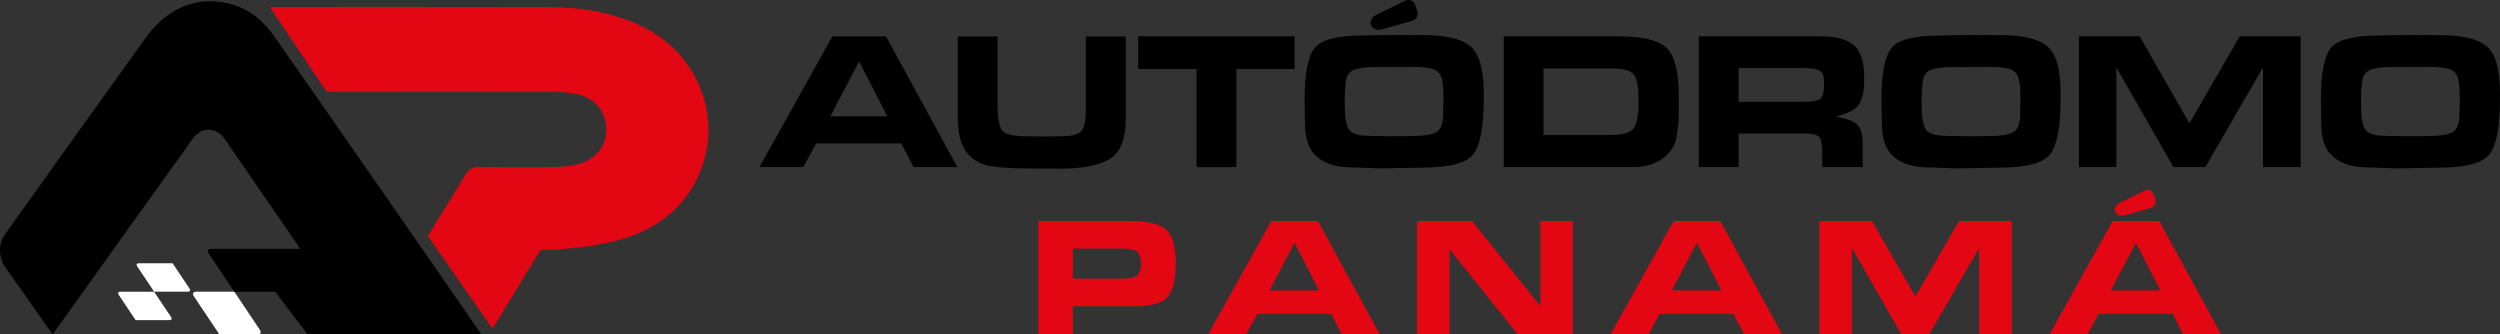 <svg xmlns="http://www.w3.org/2000/svg" id="Capa_2" viewBox="0 0 1031.41 137.98"><rect x="0" y="0" width="1031.41" height="137.98" fill="#333333" stroke="none"/><g><g><path d="M70.61,130.84l-7.03-10.49h-13.97c-.82,0-1.12.55-.67,1.24l7.02,10.49h13.97c.82,0,1.12-.56.67-1.24Z" fill="#fff"></path><path d="M78.23,119.1l-7.02-10.5h-13.97c-.82,0-1.12.57-.67,1.24l7.02,10.49h13.97c.82,0,1.12-.56.67-1.24Z" fill="#fff"></path></g><path d="M96.67,120.34h-15.72c-1.24,0-1.68.84-.99,1.87l10.55,15.76h15.72c1.23,0,1.68-.84,1-1.86l-10.55-15.76Z" fill="#fff"></path><path d="M21.71,137.97s56.35-78.77,58.36-81.51c1.68-1.92,3.71-2.93,5.95-2.93.8,0,1.62.13,2.44.39,1.44.44,2.68,1.38,3.79,2.78l31.64,45.96h-36.8c-1.24,0-1.69.84-1,1.88l10.59,15.82h16.84l13.4,17.63h71.71c-.94-1.51-70.91-102.25-85.4-122.89-4.24-6.04-9.58-10.87-16.88-13.1-3.26-1-6.49-1.49-9.64-1.49-10.09,0-19.4,5.07-26.56,15.03C40.68,42.59,21.31,69.71,1.94,96.83c-3.7,5.5-1.09,11.21-.51,12.33,6.55,9.41,13.72,19.38,20.28,28.81Z"></path><path d="M228.09,37.88c2.97,0,5.97.23,8.89.74,7.87,1.38,12.61,6.52,13.12,13.88.49,7.1-3.88,13.14-11.5,15.21-3.22.87-6.68,1.15-10.04,1.2-10.29.14-20.58.08-30.87-.02-2.56-.03-4.16.79-5.54,3.09-4.73,7.89-15.48,24.79-15.65,25.44l26.71,38.18c.52-.77,19.81-32.51,19.81-32.51h4.72c.13-.01.25-.03.39-.04,8.59-.66,17.29-1.53,25.62-3.63,12.92-3.25,24.18-9.76,31.49-21.45,14.64-23.41,5.63-53.89-19.36-66.56-12.54-6.35-25.95-8.46-39.77-8.49-31.3-.08-83.48-.05-114.79-.04l23.43,35c24.16-.05,69.19-.04,93.35,0Z" fill="#e30613"></path></g><g><g><path d="M457.87,65.57c4.4-2.67,6.59-8.21,6.59-16.61V15.07h-16.5v30.57c0,4.26-.63,7.08-1.9,8.49-1.27,1.4-4.13,2.1-8.61,2.1l-6.8.08-7.35-.08c-5.23,0-8.5-.81-9.79-2.43-1.3-1.61-1.95-5.12-1.95-10.51V15.07h-16.42v33.08c0,6.58,1.16,11.4,3.48,14.47,2.32,3.08,5.36,4.99,9.14,5.74,3.77.75,9.21,1.13,16.33,1.13l13.43.09c9.16,0,15.94-1.35,20.34-4.01Z"></path><polygon points="510.08 68.93 510.08 28.49 534.09 28.49 534.09 14.98 469.56 14.98 469.56 28.49 493.66 28.49 493.66 68.93 510.08 68.93"></polygon><path d="M607.93,63.47c2.8-3.81,4.2-11.31,4.2-22.53v-2.59c0-9.54-1.77-15.91-5.29-19.09-3.54-3.18-10.1-4.77-19.69-4.77l-13.1-.08-11.64.24c-10.51,0-17.17,1.69-19.98,5.05-2.8,3.38-4.2,10.53-4.2,21.47l.16,9.94c0,6.32,1.7,10.88,5.1,13.71,3.39,2.83,8.22,4.25,14.47,4.25l11.16.4,5.17-.08,12.37-.23c11.38,0,18.47-1.9,21.28-5.7ZM595.39,47.23c0,3.94-1.01,6.41-3.04,7.41-2.01,1-5.35,1.5-9.98,1.5l-8.41.08-8.82-.16c-4.58,0-7.45-.87-8.61-2.6-1.17-1.72-1.74-5.08-1.74-10.05v-3.65c0-1.62.14-3.66.44-6.12.3-2.46,1.41-4.07,3.35-4.82,1.95-.76,4.77-1.13,8.5-1.13l16.33-.09c2.05,0,3.97.13,5.78.41,1.81.26,3.17.82,4.09,1.66.91.84,1.52,2.14,1.82,3.89.29,1.76.44,3.88.44,6.37l-.16,7.31Z"></path><path d="M579.58.34l-11.88,5.82c-1.71.84-2.66,2.74-2.11,4.23.55,1.49,2.52,2.28,4.35,1.77l12.57-3.54c1.83-.51,2.82-2.41,2.18-4.2l-.83-2.33c-.64-1.8-2.56-2.58-4.27-1.74Z"></path><path d="M691.55,57.08c.54-3.16.84-5.25.92-6.27.09-1.03.13-2.8.13-5.34v-6.23c0-9.7-1.67-16.17-5.02-19.41-3.34-3.23-9.88-4.85-19.65-4.85h-47.54v53.94h53.61c4.8,0,8.79-1.18,11.97-3.57,3.19-2.37,5.05-5.13,5.58-8.28ZM676.02,42.11c0,5.27-.65,8.84-1.98,10.73-1.31,1.87-4.51,2.82-9.58,2.82h-27.67v-27.42h27.91c5.17,0,8.35.92,9.54,2.74,1.19,1.83,1.78,5.38,1.78,10.64v.49Z"></path><path d="M764.94,18.75c-2.77-2.5-7.4-3.76-13.86-3.76h-50.22v53.94h16.41v-13.83h27.42c3.82,0,5.97.78,6.43,2.34.46,1.56.68,3.66.68,6.3v5.18h16.66v-10.35c0-3.56-.88-6.05-2.66-7.48-1.78-1.43-4.55-2.38-8.33-2.86,3.45-1.14,5.72-2.01,6.79-2.64,1.08-.62,2.03-1.56,2.83-2.83.81-1.27,1.35-2.76,1.62-4.49.26-1.72.4-3.79.4-6.22,0-6.36-1.38-10.8-4.16-13.31ZM751.16,40.62c-.92.92-3.23,1.38-6.96,1.38h-26.93v-13.91h27.34c.97,0,1.81.02,2.51.08.69.06,1.61.25,2.71.57,1.09.32,1.83.92,2.18,1.77.35.87.53,2.19.53,3.97,0,3.18-.46,5.23-1.38,6.14Z"></path><path d="M844.86,19.27c-3.53-3.18-10.1-4.77-19.7-4.77l-13.1-.08-11.65.24c-10.52,0-17.17,1.69-19.98,5.05-2.8,3.38-4.2,10.53-4.2,21.47l.16,9.94c0,6.32,1.7,10.88,5.09,13.71,3.4,2.83,8.21,4.25,14.48,4.25l11.15.4,5.19-.08,12.37-.23c11.38,0,18.46-1.9,21.27-5.7,2.8-3.81,4.2-11.31,4.2-22.53v-2.59c0-9.54-1.76-15.91-5.29-19.09ZM833.43,47.23c0,3.94-1.02,6.41-3.05,7.41-2.01,1-5.35,1.5-9.98,1.5l-8.41.08-8.81-.16c-4.59,0-7.46-.87-8.62-2.6-1.16-1.72-1.74-5.08-1.74-10.05v-3.65c0-1.62.15-3.66.44-6.12.3-2.46,1.42-4.07,3.36-4.82,1.94-.76,4.77-1.13,8.5-1.13l16.33-.09c2.05,0,3.98.13,5.78.41,1.8.26,3.16.82,4.08,1.66.92.84,1.53,2.14,1.82,3.89.3,1.76.45,3.88.45,6.37l-.15,7.31Z"></path><polygon points="903.29 50.87 882.74 14.98 857.69 14.98 857.69 68.93 873.14 68.93 873.14 27.83 896.67 68.93 909.85 68.93 933.63 27.83 933.63 68.93 949.16 68.93 949.16 14.98 924.06 14.98 903.29 50.87"></polygon><path d="M1026.11,19.27c-3.53-3.18-10.09-4.77-19.69-4.77l-13.1-.08-11.65.24c-10.51,0-17.17,1.69-19.96,5.05-2.81,3.38-4.21,10.53-4.21,21.47l.16,9.94c0,6.32,1.7,10.88,5.09,13.71,3.4,2.83,8.22,4.25,14.47,4.25l11.16.4,5.18-.08,12.37-.23c11.37,0,18.46-1.9,21.27-5.7,2.8-3.81,4.2-11.31,4.2-22.53v-2.59c0-9.54-1.77-15.91-5.3-19.09ZM1014.67,47.23c0,3.94-1.01,6.41-3.03,7.41-2.03,1-5.35,1.5-9.99,1.5l-8.41.08-8.82-.16c-4.58,0-7.45-.87-8.6-2.6-1.16-1.72-1.74-5.08-1.74-10.05v-3.65c0-1.62.15-3.66.44-6.12.3-2.46,1.42-4.07,3.35-4.82,1.94-.76,4.78-1.13,8.49-1.13l16.34-.09c2.05,0,3.98.13,5.78.41,1.81.26,3.16.82,4.09,1.66.91.84,1.51,2.14,1.81,3.89.3,1.76.45,3.88.45,6.37l-.16,7.31Z"></path><path d="M343.4,15.01l-30.07,53.92h18.11l5.28-9.78h35.11l5.07,9.78h18.05l-29.41-53.92h-22.15ZM342.56,47.99l11.87-22.64,11.65,22.64h-23.52Z"></path></g><g><g><path d="M466.26,91.18c7.06,0,11.96,1.15,14.7,3.44,2.74,2.29,4.11,6.9,4.11,13.82,0,6.55-1.06,11.17-3.19,13.86-2.13,2.69-6.59,4.03-13.37,4.03h-25.89v11.65h-14.24v-46.8h37.89ZM470.68,108.93c0-2.62-.56-4.34-1.68-5.16-1.12-.82-3.09-1.23-5.89-1.23h-20.49v12.42h20.7c2.71,0,4.62-.39,5.72-1.16,1.1-.77,1.65-2.4,1.65-4.88Z" fill="#e30613"></path><path d="M514.12,137.98h-15.71l26.09-46.8h19.23l25.53,46.8h-15.67l-4.41-8.49h-30.47l-4.59,8.49ZM523.78,119.8h20.42l-10.12-19.65-10.3,19.65Z" fill="#e30613"></path><path d="M626.19,137.98l-28.16-35.15v35.15h-13.4v-46.8h22.68l28.19,35.08v-35.08h13.4v46.8h-22.71Z" fill="#e30613"></path><path d="M680.13,137.98h-15.71l26.09-46.8h19.23l25.53,46.8h-15.67l-4.41-8.49h-30.47l-4.59,8.49ZM689.79,119.8h20.41l-10.12-19.65-10.3,19.65Z" fill="#e30613"></path><path d="M816.53,137.98v-35.64l-20.63,35.64h-11.44l-20.42-35.64v35.64h-13.4v-46.8h21.73l17.84,31.14,18.02-31.14h21.77v46.8h-13.47Z" fill="#e30613"></path><path d="M861.23,137.98h-15.71l26.09-46.8h19.23l25.53,46.8h-15.67l-4.41-8.49h-30.47l-4.59,8.49ZM870.89,119.8h20.41l-10.11-19.65-10.3,19.65Z" fill="#e30613"></path></g><path d="M884.75,78.67l-10.23,5.01c-1.47.72-2.29,2.36-1.81,3.64.47,1.28,2.16,1.97,3.74,1.52l10.83-3.05c1.58-.44,2.43-2.07,1.88-3.62l-.72-2.01c-.55-1.55-2.21-2.22-3.68-1.5Z" fill="#e30613"></path></g></g></svg>